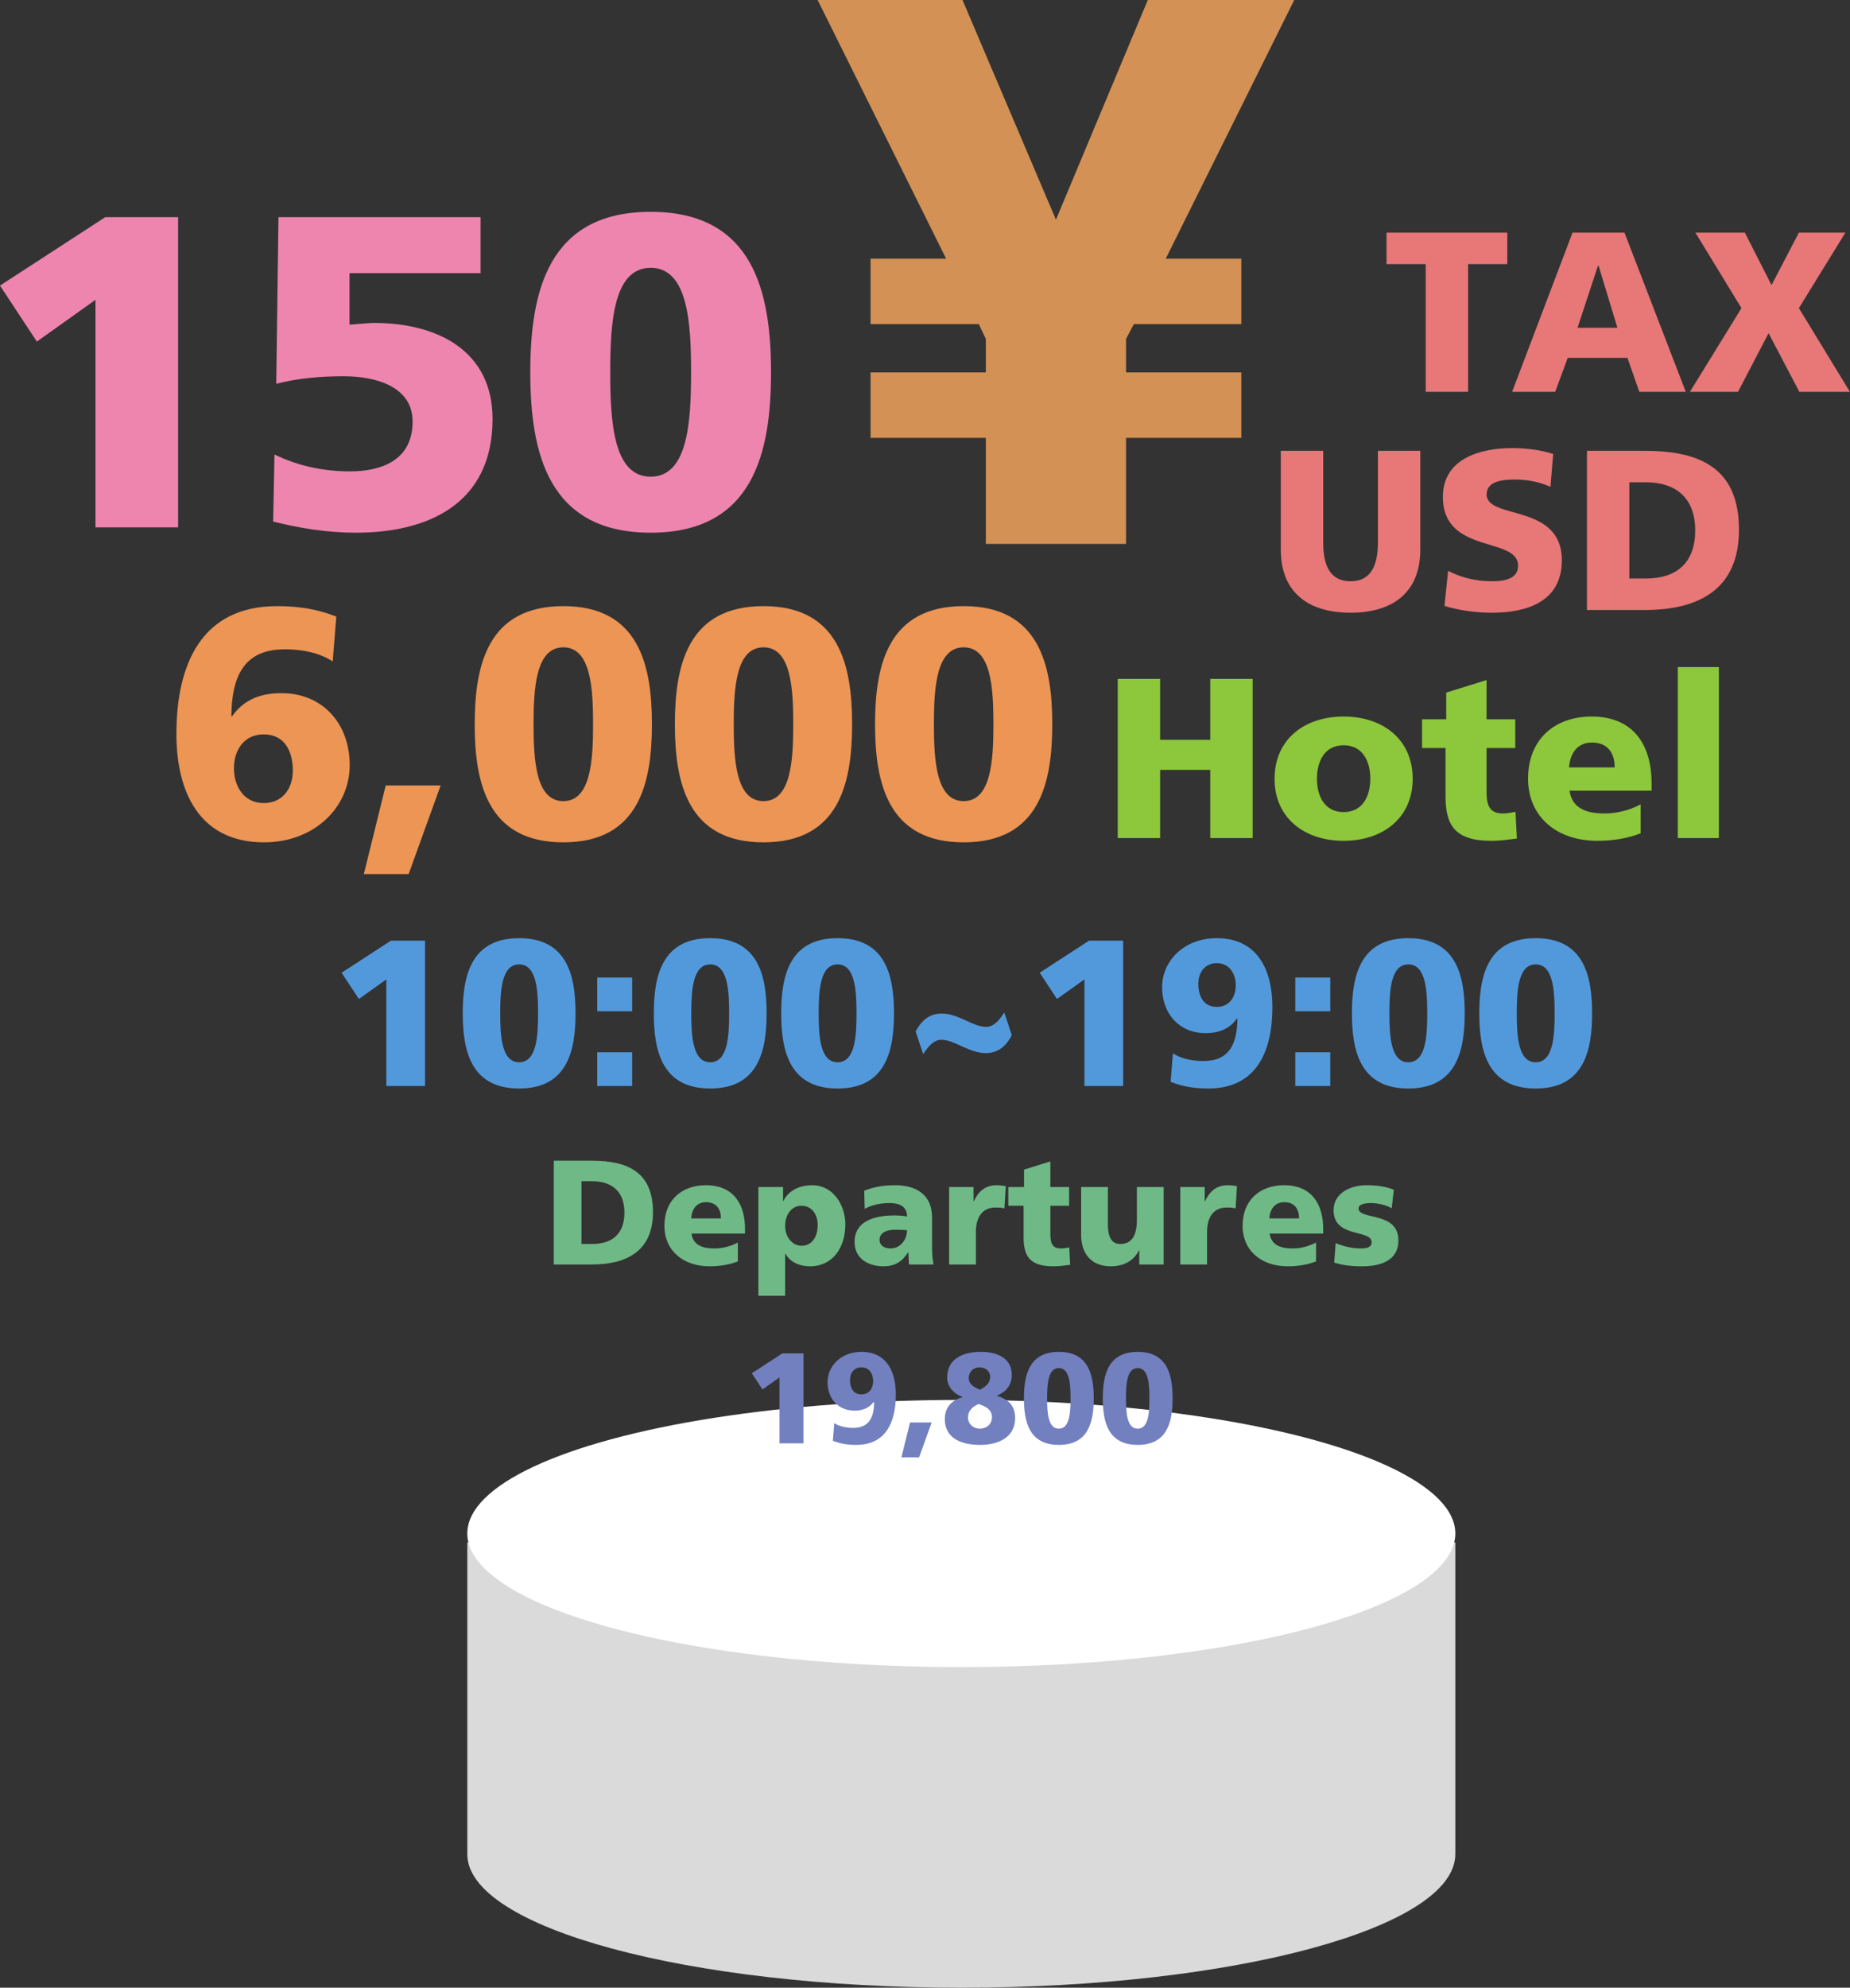 <svg xmlns="http://www.w3.org/2000/svg" preserveAspectRatio="xMidYMid" width="207.84" height="223.188" viewBox="0 0 207.84 223.188"><rect x="0" y="0" width="207.84" height="223.188" fill="#333333" stroke="none"/><defs><style>.cls-1{fill:#dadada}.cls-1,.cls-10,.cls-3,.cls-4,.cls-5,.cls-6,.cls-7,.cls-8,.cls-9{fill-rule:evenodd}.cls-2{fill:#fff}.cls-3{fill:#7280c0}.cls-4{fill:#6fb986}.cls-5{fill:#5299dc}.cls-6{fill:#8dc73b}.cls-7{fill:#ec9555}.cls-8{fill:#e87777}.cls-9{fill:#d49155}.cls-10{fill:#ee85af}</style></defs><g><path d="M163.500,173.188 C163.500,173.188 163.500,199.904 163.500,208.188 C163.500,216.473 138.652,223.188 108.000,223.188 C77.348,223.188 52.500,216.473 52.500,208.188 C52.500,199.904 52.500,173.188 52.500,173.188 L163.500,173.188 Z" class="cls-1"/><ellipse cx="108" cy="172.188" rx="55.5" ry="15" class="cls-2"/><path d="M127.816,162.239 C124.473,162.239 123.894,159.634 123.894,157.015 C123.894,154.397 124.473,151.792 127.816,151.792 C131.158,151.792 131.737,154.397 131.737,157.015 C131.737,159.634 131.158,162.239 127.816,162.239 ZM127.816,153.615 C126.600,153.615 126.499,155.409 126.499,157.015 C126.499,158.621 126.600,160.416 127.816,160.416 C129.031,160.416 129.132,158.621 129.132,157.015 C129.132,155.409 129.031,153.615 127.816,153.615 ZM118.956,162.239 C115.614,162.239 115.035,159.634 115.035,157.015 C115.035,154.397 115.614,151.792 118.956,151.792 C122.299,151.792 122.878,154.397 122.878,157.015 C122.878,159.634 122.299,162.239 118.956,162.239 ZM118.956,153.615 C117.741,153.615 117.640,155.409 117.640,157.015 C117.640,158.621 117.741,160.416 118.956,160.416 C120.172,160.416 120.273,158.621 120.273,157.015 C120.273,155.409 120.172,153.615 118.956,153.615 ZM114.047,159.215 C114.047,161.385 112.195,162.239 110.083,162.239 C107.913,162.239 106.147,161.428 106.147,159.359 C106.147,157.884 107.059,157.189 108.144,156.871 L108.144,156.856 C107.204,156.538 106.408,155.699 106.408,154.700 C106.408,152.545 108.202,151.792 110.199,151.792 C112.195,151.792 113.671,152.602 113.671,154.382 C113.671,155.626 112.890,156.364 112.007,156.697 L112.007,156.726 C113.107,157.073 114.047,157.695 114.047,159.215 ZM110.025,153.528 C109.374,153.528 108.839,154.020 108.839,154.715 C108.839,155.482 109.475,155.771 110.097,156.046 C110.806,155.641 111.240,155.279 111.240,154.599 C111.240,153.876 110.618,153.528 110.025,153.528 ZM109.924,157.652 C109.273,157.956 108.752,158.376 108.752,159.157 C108.752,159.880 109.345,160.416 110.054,160.416 C110.821,160.416 111.443,159.938 111.443,159.113 C111.443,158.216 110.604,157.855 109.924,157.652 ZM101.269,163.642 L102.239,159.721 L104.669,159.721 L103.252,163.642 L101.269,163.642 ZM96.187,162.239 C95.159,162.239 94.334,162.080 93.568,161.776 L93.727,159.793 C94.161,160.083 94.870,160.329 95.854,160.329 C97.648,160.329 98.198,159.142 98.212,157.363 L98.183,157.363 C97.706,158.043 97.011,158.390 95.998,158.390 C94.146,158.390 92.974,157.015 92.974,155.207 C92.974,153.340 94.537,151.792 96.765,151.792 C99.645,151.792 100.643,154.049 100.643,156.581 C100.643,159.678 99.529,162.239 96.187,162.239 ZM96.780,153.528 C95.941,153.528 95.492,154.180 95.492,154.961 C95.492,155.800 95.839,156.567 96.780,156.567 C97.662,156.567 98.096,155.858 98.096,155.077 C98.096,154.252 97.648,153.528 96.780,153.528 ZM87.573,154.657 L85.663,156.017 L84.463,154.194 L87.892,151.966 L90.265,151.966 L90.265,162.065 L87.573,162.065 L87.573,154.657 Z" class="cls-3"/><path d="M154.015,135.086 C153.364,135.086 152.629,135.203 152.629,135.688 C152.629,137.041 157.105,135.972 157.105,139.279 C157.105,141.600 155.017,142.185 153.046,142.185 C151.693,142.185 150.775,142.051 149.890,141.767 L150.057,139.579 C150.758,139.880 151.794,140.180 152.879,140.180 C153.497,140.180 154.098,140.080 154.098,139.479 C154.098,138.009 149.823,139.045 149.823,135.905 C149.823,133.901 151.794,133.082 153.531,133.082 C154.566,133.082 155.618,133.199 156.587,133.583 L156.353,135.671 C155.719,135.287 154.767,135.086 154.015,135.086 ZM145.196,140.180 C146.014,140.180 146.950,139.997 147.852,139.512 L147.852,141.634 C146.883,142.018 145.781,142.185 144.662,142.185 C141.789,142.185 139.601,140.498 139.601,137.625 C139.601,134.752 141.555,133.082 144.261,133.082 C147.484,133.082 148.653,135.370 148.653,137.959 L148.653,138.510 L142.641,138.510 C142.808,139.713 143.726,140.180 145.196,140.180 ZM145.948,136.807 C145.948,135.805 145.480,134.986 144.277,134.986 C143.192,134.986 142.674,135.805 142.607,136.807 L145.948,136.807 ZM137.797,135.587 C136.394,135.587 135.609,136.606 135.609,138.310 L135.609,141.984 L132.603,141.984 L132.603,133.283 L135.342,133.283 L135.342,134.886 L135.375,134.886 C135.893,133.784 136.645,133.082 137.947,133.082 C138.298,133.082 138.665,133.132 138.966,133.182 L138.816,135.688 C138.482,135.587 138.148,135.587 137.797,135.587 ZM127.993,140.381 L127.959,140.381 C127.358,141.634 126.155,142.185 124.786,142.185 C122.414,142.185 121.462,140.515 121.462,138.711 L121.462,133.283 L124.468,133.283 L124.468,137.492 C124.468,139.128 125.036,139.679 125.855,139.679 C127.091,139.679 127.725,138.828 127.725,136.957 L127.725,133.283 L130.732,133.283 L130.732,141.984 L127.993,141.984 L127.993,140.381 ZM114.998,138.928 L114.998,135.387 L113.278,135.387 L113.278,133.283 L115.048,133.283 L115.048,131.328 L118.005,130.410 L118.005,133.283 L120.109,133.283 L120.109,135.387 L118.005,135.387 L118.005,138.594 C118.005,139.646 118.255,140.180 119.207,140.180 C119.508,140.180 119.825,140.114 120.126,140.064 L120.226,142.018 C119.658,142.085 119.090,142.185 118.339,142.185 C115.650,142.185 114.998,140.999 114.998,138.928 ZM111.825,135.587 C110.422,135.587 109.637,136.606 109.637,138.310 L109.637,141.984 L106.631,141.984 L106.631,133.283 L109.370,133.283 L109.370,134.886 L109.403,134.886 C109.921,133.784 110.672,133.082 111.975,133.082 C112.326,133.082 112.693,133.132 112.994,133.182 L112.844,135.688 C112.510,135.587 112.176,135.587 111.825,135.587 ZM102.054,140.615 L102.021,140.615 C101.336,141.700 100.501,142.185 99.265,142.185 C97.544,142.185 96.008,141.333 96.008,139.446 C96.008,136.790 98.897,136.473 100.501,136.473 C100.985,136.473 101.519,136.523 101.904,136.590 C101.887,135.404 101.002,135.086 99.916,135.086 C98.947,135.086 97.979,135.270 97.144,135.738 L97.093,133.700 C98.162,133.266 99.281,133.082 100.567,133.082 C102.789,133.082 104.710,134.034 104.710,136.690 L104.710,139.930 C104.710,140.615 104.743,141.299 104.877,141.984 L102.121,141.984 C102.104,141.517 102.054,141.066 102.054,140.615 ZM100.634,138.076 C99.615,138.076 98.814,138.393 98.814,139.229 C98.814,139.830 99.348,140.180 100.050,140.180 C101.185,140.180 101.904,139.145 101.904,138.126 C101.519,138.110 101.085,138.076 100.634,138.076 ZM90.997,142.185 C89.944,142.185 88.809,141.800 88.241,140.765 L88.208,140.765 L88.208,145.492 L85.201,145.492 L85.201,133.283 L87.974,133.283 L87.974,134.853 L88.007,134.853 C88.608,133.633 89.878,133.082 91.247,133.082 C93.652,133.082 94.972,135.370 94.972,137.475 C94.972,140.047 93.586,142.185 90.997,142.185 ZM90.045,135.387 C88.942,135.387 88.208,136.356 88.208,137.659 C88.208,138.928 89.043,139.880 90.045,139.880 C91.180,139.880 91.865,138.928 91.865,137.542 C91.865,136.389 91.214,135.387 90.045,135.387 ZM80.240,140.180 C81.059,140.180 81.994,139.997 82.896,139.512 L82.896,141.634 C81.927,142.018 80.825,142.185 79.706,142.185 C76.833,142.185 74.645,140.498 74.645,137.625 C74.645,134.752 76.599,133.082 79.305,133.082 C82.528,133.082 83.698,135.370 83.698,137.959 L83.698,138.510 L77.685,138.510 C77.852,139.713 78.771,140.180 80.240,140.180 ZM80.992,136.807 C80.992,135.805 80.524,134.986 79.322,134.986 C78.236,134.986 77.718,135.805 77.651,136.807 L80.992,136.807 ZM66.461,141.984 L62.218,141.984 L62.218,130.326 L66.461,130.326 C70.519,130.326 73.359,131.596 73.359,136.105 C73.359,140.464 70.436,141.984 66.461,141.984 ZM66.527,132.631 L65.325,132.631 L65.325,139.679 L66.527,139.679 C68.849,139.679 70.152,138.477 70.152,136.155 C70.152,133.834 68.799,132.631 66.527,132.631 Z" class="cls-4"/><path d="M172.530,122.222 C167.129,122.222 166.194,118.013 166.194,113.782 C166.194,109.550 167.129,105.342 172.530,105.342 C177.930,105.342 178.866,109.550 178.866,113.782 C178.866,118.013 177.930,122.222 172.530,122.222 ZM172.530,108.287 C170.566,108.287 170.402,111.187 170.402,113.782 C170.402,116.377 170.566,119.276 172.530,119.276 C174.493,119.276 174.657,116.377 174.657,113.782 C174.657,111.187 174.493,108.287 172.530,108.287 ZM158.219,122.222 C152.818,122.222 151.883,118.013 151.883,113.782 C151.883,109.550 152.818,105.342 158.219,105.342 C163.619,105.342 164.555,109.550 164.555,113.782 C164.555,118.013 163.619,122.222 158.219,122.222 ZM158.219,108.287 C156.255,108.287 156.091,111.187 156.091,113.782 C156.091,116.377 156.255,119.276 158.219,119.276 C160.183,119.276 160.346,116.377 160.346,113.782 C160.346,111.187 160.183,108.287 158.219,108.287 ZM145.522,118.154 L149.450,118.154 L149.450,121.941 L145.522,121.941 L145.522,118.154 ZM145.522,109.761 L149.450,109.761 L149.450,113.548 L145.522,113.548 L145.522,109.761 ZM135.747,122.222 C134.087,122.222 132.755,121.964 131.515,121.474 L131.773,118.271 C132.474,118.738 133.620,119.136 135.209,119.136 C138.109,119.136 138.997,117.218 139.020,114.343 L138.974,114.343 C138.202,115.442 137.080,116.003 135.443,116.003 C132.451,116.003 130.557,113.782 130.557,110.859 C130.557,107.843 133.082,105.342 136.682,105.342 C141.335,105.342 142.948,108.989 142.948,113.080 C142.948,118.084 141.148,122.222 135.747,122.222 ZM136.706,108.147 C135.350,108.147 134.625,109.199 134.625,110.462 C134.625,111.818 135.186,113.057 136.706,113.057 C138.132,113.057 138.833,111.911 138.833,110.649 C138.833,109.316 138.109,108.147 136.706,108.147 ZM121.834,109.971 L118.748,112.169 L116.807,109.223 L122.348,105.622 L126.182,105.622 L126.182,121.941 L121.834,121.941 L121.834,109.971 ZM110.750,118.247 C108.856,118.247 107.243,116.751 105.770,116.751 C104.835,116.751 104.250,117.569 103.712,118.364 L102.871,115.816 C103.385,114.834 104.227,113.805 105.793,113.805 C107.687,113.805 109.300,115.301 110.773,115.301 C111.708,115.301 112.293,114.483 112.830,113.688 L113.672,116.237 C113.158,117.218 112.316,118.247 110.750,118.247 ZM94.101,122.222 C88.700,122.222 87.765,118.013 87.765,113.782 C87.765,109.550 88.700,105.342 94.101,105.342 C99.501,105.342 100.437,109.550 100.437,113.782 C100.437,118.013 99.501,122.222 94.101,122.222 ZM94.101,108.287 C92.137,108.287 91.973,111.187 91.973,113.782 C91.973,116.377 92.137,119.276 94.101,119.276 C96.065,119.276 96.228,116.377 96.228,113.782 C96.228,111.187 96.065,108.287 94.101,108.287 ZM79.790,122.222 C74.389,122.222 73.454,118.013 73.454,113.782 C73.454,109.550 74.389,105.342 79.790,105.342 C85.190,105.342 86.126,109.550 86.126,113.782 C86.126,118.013 85.190,122.222 79.790,122.222 ZM79.790,108.287 C77.826,108.287 77.662,111.187 77.662,113.782 C77.662,116.377 77.826,119.276 79.790,119.276 C81.754,119.276 81.917,116.377 81.917,113.782 C81.917,111.187 81.754,108.287 79.790,108.287 ZM67.093,118.154 L71.021,118.154 L71.021,121.941 L67.093,121.941 L67.093,118.154 ZM67.093,109.761 L71.021,109.761 L71.021,113.548 L67.093,113.548 L67.093,109.761 ZM58.324,122.222 C52.923,122.222 51.988,118.013 51.988,113.782 C51.988,109.550 52.923,105.342 58.324,105.342 C63.724,105.342 64.659,109.550 64.659,113.782 C64.659,118.013 63.724,122.222 58.324,122.222 ZM58.324,108.287 C56.360,108.287 56.196,111.187 56.196,113.782 C56.196,116.377 56.360,119.276 58.324,119.276 C60.287,119.276 60.451,116.377 60.451,113.782 C60.451,111.187 60.287,108.287 58.324,108.287 ZM43.405,109.971 L40.319,112.169 L38.378,109.223 L43.919,105.622 L47.753,105.622 L47.753,121.941 L43.405,121.941 L43.405,109.971 Z" class="cls-5"/><path d="M188.497,94.103 L188.497,74.899 L193.106,74.899 L193.106,94.103 L188.497,94.103 ZM180.249,91.338 C181.504,91.338 182.938,91.056 184.321,90.314 L184.321,93.566 C182.835,94.155 181.145,94.410 179.430,94.410 C175.026,94.410 171.672,91.825 171.672,87.420 C171.672,83.016 174.667,80.456 178.815,80.456 C183.757,80.456 185.550,83.964 185.550,87.933 L185.550,88.777 L176.332,88.777 C176.588,90.621 177.996,91.338 180.249,91.338 ZM181.402,86.166 C181.402,84.629 180.685,83.375 178.841,83.375 C177.177,83.375 176.383,84.629 176.280,86.166 L181.402,86.166 ZM162.400,89.417 L162.400,83.989 L159.763,83.989 L159.763,80.763 L162.477,80.763 L162.477,77.767 L167.009,76.359 L167.009,80.763 L170.236,80.763 L170.236,83.989 L167.009,83.989 L167.009,88.905 C167.009,90.518 167.393,91.338 168.853,91.338 C169.314,91.338 169.800,91.235 170.261,91.159 L170.415,94.155 C169.544,94.257 168.674,94.410 167.521,94.410 C163.399,94.410 162.400,92.593 162.400,89.417 ZM150.951,94.410 C146.547,94.410 143.193,91.850 143.193,87.446 C143.193,83.016 146.547,80.456 150.951,80.456 C155.355,80.456 158.710,83.016 158.710,87.446 C158.710,91.850 155.355,94.410 150.951,94.410 ZM150.951,83.682 C148.826,83.682 147.955,85.449 147.955,87.446 C147.955,89.417 148.826,91.184 150.951,91.184 C153.076,91.184 153.947,89.417 153.947,87.446 C153.947,85.449 153.076,83.682 150.951,83.682 ZM135.968,86.447 L130.335,86.447 L130.335,94.103 L125.573,94.103 L125.573,76.231 L130.335,76.231 L130.335,83.067 L135.968,83.067 L135.968,76.231 L140.731,76.231 L140.731,94.103 L135.968,94.103 L135.968,86.447 Z" class="cls-6"/><path d="M108.264,94.582 C99.778,94.582 98.308,87.969 98.308,81.320 C98.308,74.670 99.778,68.058 108.264,68.058 C116.750,68.058 118.219,74.670 118.219,81.320 C118.219,87.969 116.750,94.582 108.264,94.582 ZM108.264,72.687 C105.178,72.687 104.921,77.242 104.921,81.320 C104.921,85.397 105.178,89.953 108.264,89.953 C111.350,89.953 111.607,85.397 111.607,81.320 C111.607,77.242 111.350,72.687 108.264,72.687 ZM85.775,94.582 C77.289,94.582 75.820,87.969 75.820,81.320 C75.820,74.670 77.289,68.058 85.775,68.058 C94.261,68.058 95.731,74.670 95.731,81.320 C95.731,87.969 94.261,94.582 85.775,94.582 ZM85.775,72.687 C82.689,72.687 82.432,77.242 82.432,81.320 C82.432,85.397 82.689,89.953 85.775,89.953 C88.861,89.953 89.118,85.397 89.118,81.320 C89.118,77.242 88.861,72.687 85.775,72.687 ZM63.287,94.582 C54.801,94.582 53.331,87.969 53.331,81.320 C53.331,74.670 54.801,68.058 63.287,68.058 C71.773,68.058 73.242,74.670 73.242,81.320 C73.242,87.969 71.773,94.582 63.287,94.582 ZM63.287,72.687 C60.201,72.687 59.944,77.242 59.944,81.320 C59.944,85.397 60.201,89.953 63.287,89.953 C66.373,89.953 66.630,85.397 66.630,81.320 C66.630,77.242 66.373,72.687 63.287,72.687 ZM40.875,98.145 L43.336,88.189 L49.508,88.189 L45.908,98.145 L40.875,98.145 ZM31.611,77.830 C36.314,77.830 39.289,81.320 39.289,85.912 C39.289,90.651 35.322,94.582 29.664,94.582 C22.354,94.582 19.819,88.851 19.819,82.422 C19.819,74.560 22.648,68.058 31.134,68.058 C33.742,68.058 35.836,68.462 37.783,69.233 L37.379,74.266 C36.277,73.531 34.477,72.907 31.979,72.907 C27.423,72.907 26.027,75.919 25.991,80.438 L26.064,80.438 C27.276,78.712 29.040,77.830 31.611,77.830 ZM29.628,90.173 C31.758,90.173 32.897,88.520 32.897,86.536 C32.897,84.405 32.015,82.459 29.628,82.459 C27.387,82.459 26.284,84.259 26.284,86.242 C26.284,88.336 27.423,90.173 29.628,90.173 Z" class="cls-7"/><path d="M184.791,68.492 L178.287,68.492 L178.287,50.620 L184.791,50.620 C191.013,50.620 195.366,52.566 195.366,59.479 C195.366,66.162 190.885,68.492 184.791,68.492 ZM184.893,54.153 L183.049,54.153 L183.049,64.959 L184.893,64.959 C188.452,64.959 190.449,63.115 190.449,59.556 C190.449,55.997 188.375,54.153 184.893,54.153 ZM175.467,62.910 C175.467,67.545 171.575,68.800 167.606,68.800 C165.942,68.800 163.868,68.544 162.280,68.031 L162.690,64.088 C163.919,64.754 165.635,65.266 167.606,65.266 C169.117,65.266 170.551,64.959 170.551,63.525 C170.551,60.196 162.101,62.296 162.101,55.792 C162.101,51.490 166.300,50.313 169.885,50.313 C171.601,50.313 173.291,50.569 174.494,50.979 L174.187,54.666 C172.958,54.102 171.575,53.846 170.218,53.846 C169.015,53.846 167.017,53.949 167.017,55.511 C167.017,58.404 175.467,56.458 175.467,62.910 ZM151.727,68.800 C147.067,68.800 143.892,66.598 143.892,61.707 L143.892,50.620 L148.655,50.620 L148.655,60.913 C148.655,63.269 149.295,65.266 151.727,65.266 C154.160,65.266 154.800,63.269 154.800,60.913 L154.800,50.620 L159.563,50.620 L159.563,61.707 C159.563,66.598 156.388,68.800 151.727,68.800 Z" class="cls-8"/><path d="M207.832,43.995 L202.148,43.995 L198.691,37.414 L195.260,43.995 L189.857,43.995 L195.644,34.598 L190.472,26.123 L196.028,26.123 L199.024,32.012 L202.097,26.123 L207.320,26.123 L202.097,34.598 L207.832,43.995 ZM182.837,40.180 L176.129,40.180 L174.720,43.995 L169.881,43.995 L176.666,26.123 L182.504,26.123 L189.392,43.995 L184.169,43.995 L182.837,40.180 ZM179.585,29.810 L179.534,29.810 L177.230,36.800 L181.711,36.800 L179.585,29.810 ZM164.936,43.995 L160.174,43.995 L160.174,29.656 L155.770,29.656 L155.770,26.123 L169.340,26.123 L169.340,29.656 L164.936,29.656 L164.936,43.995 Z" class="cls-8"/><path d="M110.755,61.070 L126.506,61.070 L126.506,49.169 L139.456,49.169 L139.456,41.819 L126.506,41.819 L126.506,38.057 L127.381,36.394 L139.456,36.394 L139.456,29.044 L130.968,29.044 L145.406,-0.006 L128.956,-0.006 L118.631,24.669 L108.130,-0.006 L91.855,-0.006 L106.293,29.044 L97.805,29.044 L97.805,36.394 L109.968,36.394 L110.755,38.057 L110.755,41.819 L97.805,41.819 L97.805,49.169 L110.755,49.169 L110.755,61.070 Z" class="cls-9"/><path d="M73.099,59.813 C61.572,59.813 59.576,50.831 59.576,41.799 C59.576,32.767 61.572,23.785 73.099,23.785 C84.626,23.785 86.622,32.767 86.622,41.799 C86.622,50.831 84.626,59.813 73.099,59.813 ZM73.099,30.072 C68.907,30.072 68.558,36.260 68.558,41.799 C68.558,47.338 68.907,53.526 73.099,53.526 C77.291,53.526 77.640,47.338 77.640,41.799 C77.640,36.260 77.291,30.072 73.099,30.072 ZM42.013,36.260 C49.099,36.260 55.337,39.354 55.337,47.038 C55.337,56.769 47.802,59.813 40.017,59.813 C36.574,59.813 33.530,59.264 30.686,58.565 L30.836,51.030 C33.480,52.328 36.375,52.927 39.319,52.927 C42.712,52.927 46.355,51.779 46.355,47.338 C46.355,43.446 42.313,42.248 38.620,42.248 C36.075,42.248 33.530,42.448 31.035,43.096 L31.285,24.384 L53.990,24.384 L53.990,30.671 L39.269,30.671 L39.269,36.460 C40.566,36.360 41.415,36.260 42.013,36.260 ZM10.728,33.665 L4.141,38.356 L-0.000,32.068 L11.826,24.384 L20.010,24.384 L20.010,59.214 L10.728,59.214 L10.728,33.665 Z" class="cls-10"/></g></svg>